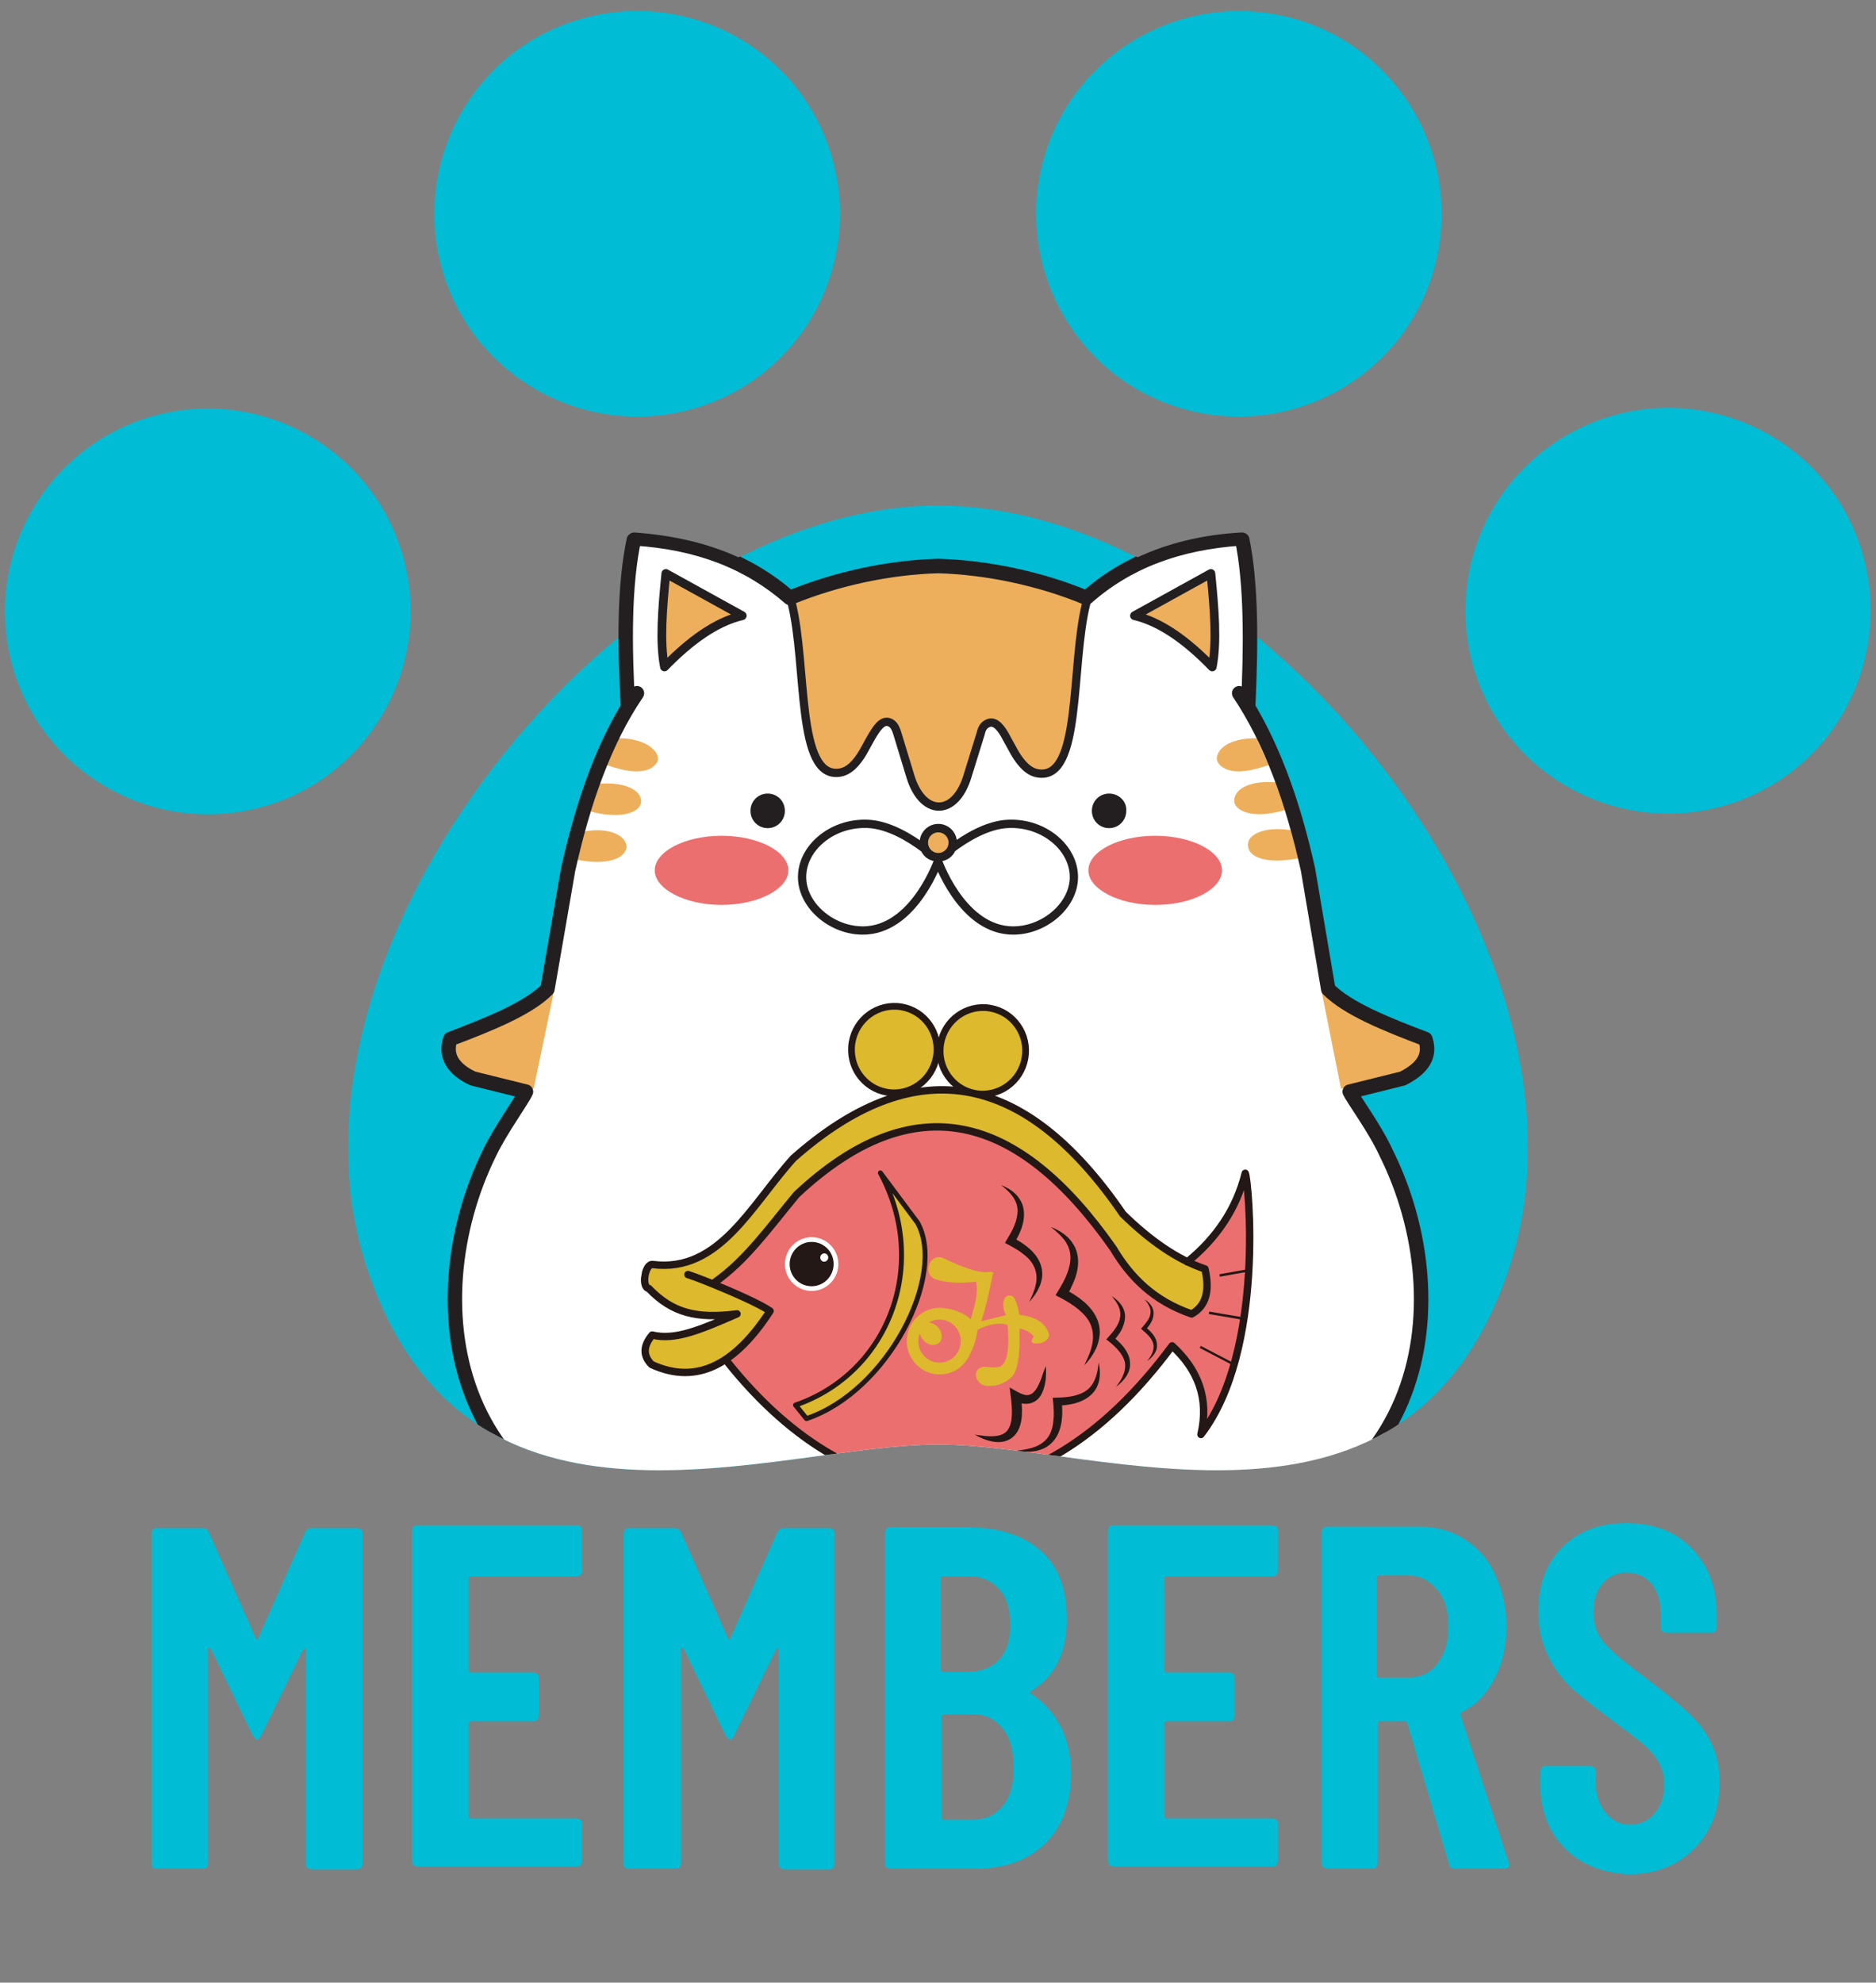 <?xml version="1.0" encoding="utf-8"?>
<!-- Generator: Adobe Illustrator 22.0.0, SVG Export Plug-In . SVG Version: 6.00 Build 0)  -->
<svg version="1.1" id="レイヤー_1" xmlns="http://www.w3.org/2000/svg" xmlns:xlink="http://www.w3.org/1999/xlink" x="0px"
	 y="0px" viewBox="0 0 265 280" style="enable-background:new 0 0 265 280;" xml:space="preserve">
<rect x="0" y="0" width="265" height="280" fill="#808080" stroke="none"/>
<style type="text/css">
	.st0{fill:#F7F7F7;}
	.st1{fill:#231815;}
	.st2{fill:#EAAC5C;}
	.st3{fill:#FFFFFF;}
	.st4{fill:#060404;}
	.st5{fill:#070606;}
	.st6{fill:none;stroke:#231815;stroke-width:0.352;stroke-miterlimit:10;}
	.st7{fill:#E67688;}
	.st8{fill:#EDAF5B;}
	.st9{fill:#EBA765;}
	.st10{fill:#231F20;}
	.st11{fill:#EC6F6F;}
	.st12{fill:#EDAF5B;stroke:#231F20;stroke-width:5.741;stroke-linecap:round;stroke-linejoin:round;stroke-miterlimit:10;}
	.st13{fill:none;stroke:#231F20;stroke-width:5.429;stroke-linecap:round;stroke-linejoin:round;stroke-miterlimit:10;}
	.st14{fill:#EDAF5B;stroke:#231F20;stroke-width:5.539;stroke-linecap:round;stroke-linejoin:round;stroke-miterlimit:10;}
	.st15{fill:none;stroke:#231F20;stroke-width:9.496;stroke-linecap:round;stroke-linejoin:round;stroke-miterlimit:10;}
	.st16{fill:#EDAF5B;stroke:#231F20;stroke-width:9.431;stroke-linecap:round;stroke-linejoin:round;stroke-miterlimit:10;}
	.st17{fill:#EB6F6F;}
	.st18{fill:#DCB92D;stroke:#231815;stroke-width:4.24;stroke-linecap:round;stroke-linejoin:round;stroke-miterlimit:10;}
	.st19{fill:#DCB92D;stroke:#231815;stroke-width:3.853;stroke-linecap:round;stroke-linejoin:round;stroke-miterlimit:10;}
	.st20{fill:#DCB92D;stroke:#231815;stroke-width:2.827;stroke-linecap:round;stroke-linejoin:round;stroke-miterlimit:10;}
	.st21{fill:none;stroke:#231815;stroke-width:4.24;stroke-linecap:round;stroke-linejoin:round;stroke-miterlimit:10;}
	.st22{fill:#DCB92D;}
	.st23{fill:none;stroke:#231815;stroke-width:1.324;stroke-miterlimit:10;}
	.st24{fill:none;stroke:#231815;stroke-width:1.413;stroke-miterlimit:10;}
	.st25{fill:#00BCD4;}
</style>
<symbol  id="mitainya-bare-body" viewBox="-318.4 -350 636.8 700.1">
	<g id="m-body-outline_16_">
		<path class="st0" d="M-192.9,245.2c-20.7-30.9-34.4-69.9-44-113.5l-13.4-77c-12.3-12.3-36.6-22.3-62-32.1
			c-4.5-13,4.7-20.8,14.4-25.5l34-8.7c-2.4-5.2-16.2-24.3-23.3-39.8c-47.8-97.3-26.9-242.8,145.4-255.1c3.7-15.4,9.5-28.9,19.6-38.7
			c13.3,7.8,24.1,17.3,32.6,28.3c31.5-12.4,147.6-12.4,179.1,0c8.5-11,19.3-20.5,32.6-28.3c10.1,9.8,15.9,23.3,19.6,38.7
			C314.1-294.2,335-148.7,287.2-51.4c-7.1,15.5-21,34.7-23.3,39.8l34,8.7c9.7,4.7,18.9,12.5,14.4,25.5c-25.4,9.8-49.7,19.8-62,32.1
			l-13.4,77c-9.7,43.6-23.3,82.6-44,113.5l5.7-8.9c1.8,39,2.3,78.8-4.2,108.9c-41.1-2.7-73.4-15.4-99.7-38.5
			c-30.2,12.3-63.9,19.5-95,20.4h0.6c-31.1-0.9-64.8-8.1-95-20.4c-26.4,23.2-58.7,35.9-99.7,38.5c-6.5-30.1-6-69.9-4.2-108.9
			L-192.9,245.2z"/>
		<path class="st1" d="M122.2-350c-0.9,0-1.7,0.2-2.5,0.7c-12.5,7.3-23.1,16.3-31.8,26.7c-35.4-11.2-140.4-11.2-175.8,0
			c-8.7-10.5-19.3-19.4-31.8-26.7c-1.9-1.1-4.3-0.8-5.9,0.7c-9.1,8.9-15.7,21.2-20,37.6C-233-303.9-274-263.1-293-230
			c-29,50.5-28.5,119.8,1.5,180.8c4.6,10,11.9,21.5,17.3,29.9c1,1.6,2,3.2,2.9,4.6l-27.7,7c-0.3,0.1-0.6,0.2-0.9,0.3
			c-20.8,10-19.5,24.1-17,31.6c0.5,1.4,1.5,2.5,2.9,3c24.4,9.4,47.2,18.8,59.2,29.9l13.1,75.4c9.6,43.2,22.1,77.7,38.2,105
			c-1.7,36.3-2.4,77.4,4.3,108.7c0.5,2.4,2.7,4.1,5.1,3.9c40.6-2.7,73.5-15,100.4-37.8c29.5,11.7,62.3,18.6,92.9,19.6
			c0.2,0,0.4,0,0.6,0h0.6c0.2,0,0.4,0,0.6,0c30.5-1,63.4-7.9,92.9-19.6c26.9,22.8,59.8,35.1,100.4,37.8c2.5,0.2,4.6-1.5,5.1-3.9
			c6.7-31.3,6-72.3,4.3-108.7c16.1-27.3,28.6-61.7,38.2-104.7l13.2-75.6c11.9-11.1,34.8-20.5,59.2-29.9c1.4-0.5,2.4-1.6,2.9-3
			c2.6-7.5,3.8-21.6-17-31.6c-0.3-0.1-0.6-0.3-0.9-0.3l-27.7-7c0.9-1.4,1.9-3,2.9-4.6c5.4-8.4,12.7-19.9,17.3-30
			c29.9-60.8,30.4-130.1,1.4-180.6c-19.1-33.2-60.1-73.9-147.4-81.1c-4.4-16.4-10.9-28.7-20-37.6C124.7-349.6,123.4-350,122.2-350z
			 M-296.2,1.7l33.5-8.5c1.4-0.4,2.6-1.3,3.2-2.6c0.6-1.3,0.6-2.8,0-4.2c-1-2.2-3.4-5.9-6.6-11c-5.2-8.1-12.3-19.3-16.7-28.8
			c-28.6-58.2-29.3-123.9-1.8-171.6c26-45.2,75.5-71.7,143.1-76.5c2.1-0.2,3.9-1.7,4.4-3.8c3.5-14.5,8.6-25.5,15.6-33.5
			c11,6.9,20.4,15.3,27.9,25c1.3,1.7,3.7,2.4,5.7,1.6c30.3-12,145.2-12,175.5,0c2,0.8,4.4,0.2,5.7-1.6c7.5-9.7,16.9-18.1,27.9-25
			c7,8,12.2,19,15.6,33.5c0.5,2.1,2.3,3.6,4.4,3.8c67.6,4.8,117.1,31.3,143.1,76.5c27.4,47.7,26.8,113.5-1.8,171.5
			c-4.4,9.7-11.5,20.8-16.7,29c-3.3,5.1-5.6,8.8-6.6,11c-0.6,1.3-0.6,2.9,0,4.2c0.6,1.3,1.8,2.3,3.2,2.6l33.5,8.5
			c12,5.9,13.1,12.3,12.1,17.2c-25.3,9.8-48.8,19.7-61.4,32.3c-0.7,0.7-1.2,1.6-1.4,2.6l-13.4,77c-9.4,42.5-21.8,76.3-37.7,102.8
			l-5.6,8.9c-1.4,2.3-0.8,5.3,1.5,6.8c1.2,0.8,2.7,1,4,0.6c1.1,30.8,1.1,63.8-3.8,90c-37.5-3.2-67.8-15.3-92.5-37
			c-1.4-1.2-3.4-1.6-5.1-0.9C63.5,314,30.5,321.1,0,322c-30.5-0.9-63.5-8-92.8-20c-1.7-0.7-3.7-0.4-5.1,0.9
			c-24.7,21.7-55,33.8-92.5,37c-4.9-26.2-4.9-59.1-3.8-90c1.3,0.4,2.8,0.2,4-0.6c2.3-1.5,2.9-4.5,1.5-6.8l-5.6-8.9
			c-15.9-26.5-28.3-60.4-37.8-103.1l-13.4-76.7c-0.2-1-0.7-1.9-1.4-2.6c-12.6-12.6-36.1-22.5-61.4-32.3
			C-309.3,14.1-308.2,7.7-296.2,1.7z"/>
	</g>
	<g id="m-fur_12_">
		<g id="m-fur-right_12_">
			<g id="m-fur-right-bottom_24_">
				<path class="st2" d="M211.7,198.7c-7.7-2.8-14-3.9-18.9-3.9c-5.9,0-9.9,1.6-12,3.8c-1.9,2-2.4,4.7-1.3,7.4
					c2,4.6,9.5,9.9,24.4,10.1C204.2,216.1,212.1,198.9,211.7,198.7z"/>
			</g>
			<g id="m-fur-right-middle_12_">
				<path class="st2" d="M222,169.6c-6.2-1.7-11.5-2.3-15.9-2.3c-7.8,0-12.7,2.2-14.9,5c-1.8,2.2-2,4.9-0.6,7.4
					c2.4,4.4,10.4,9,25.4,7.8C216.2,187.5,222.1,169.6,222,169.6z"/>
			</g>
			<g id="m-fur-right-bottom_23_">
				<path class="st2" d="M230.3,138.6c-4.7-0.9-8.7-1.2-12.3-1.2c-9.8,0-15.5,2.8-17.8,6.2c-1.6,2.3-1.6,5-0.1,7.5
					c2.6,4.2,10.8,8.2,25.3,6.1C226,157.1,230.6,138.7,230.3,138.6z"/>
			</g>
		</g>
		<g id="m-fur-left_12_">
			<g id="m-fur-left-bottom_12_">
				<path class="st2" d="M-182.9,198.6c-2.1-2.2-6.1-3.8-12-3.8c-4.5,0-10.2,0.9-17,3.3c-0.7,0.2,7,18,8,17.9
					c13.5-0.6,20.4-5.7,22.3-10C-180.5,203.4-181,200.7-182.9,198.6z"/>
			</g>
			<g id="m-fur-left-middle_12_">
				<path class="st2" d="M-193.4,172.3c-2.2-2.8-7.1-5-14.9-5c-3.9,0-8.4,0.5-13.8,1.8c-0.8,0.2,5.2,18.6,6.1,18.6
					c13.6,0.6,21-3.8,23.2-8C-191.4,177.2-191.6,174.5-193.4,172.3z"/>
			</g>
			<g id="m-fur-left-top_12_">
				<path class="st2" d="M-202.5,143.6c-2.3-3.3-8-6.2-17.7-6.2c-3,0-6.4,0.3-10.2,0.9c-0.9,0.2,3.8,19,4.9,19.2
					c13.1,1.4,20.6-2.4,23.1-6.4C-200.9,148.6-200.9,145.9-202.5,143.6z"/>
			</g>
		</g>
	</g>
	<g id="m-arms_12_">
		<path id="arm-right_12_" class="st2" d="M245.9,52.7c0,0,11.6-59.7,12.2-61.3s37.1,8,37.1,8c11.7,3.5,18.3,14,14.7,21.1
			C282.8,30.9,260.1,39.8,245.9,52.7z"/>
		<path id="arm-left_12_" class="st2" d="M-245.9,52.7L-259-10.9l-36.1,10.3c-11.7,3.5-18.3,14-14.7,21.1
			C-282.7,30.9-260.1,39.8-245.9,52.7z"/>
	</g>
	<g id="m-feet_12_">
		<path id="m-foot-right_12_" class="st2" d="M141-301.6c-1.3,0-50.8-9.7-52.5-10.4c-1.7-0.7,21.1-24.1,33.2-31.1
			C131.3-334.8,142.3-301.6,141-301.6z"/>
		<path id="m-foot-left_12_" class="st2" d="M-140.8-301.7c0,0,51.4-9.4,52.4-10.4c1-1-20.4-24.4-32.4-31.3
			C-130.3-335.2-137.5-317-140.8-301.7z"/>
	</g>
	<g id="m-mouth-puff_12_">
		<path class="st3" d="M8.5,147.2c18.4,17,44.7,26.6,64.1,10.3c15.7-9.4,22.8-53.4-10.7-61.5c-31.7,0-48,21.3-58.1,45.4l-3.4-0.8
			c-11.7,0-11.7,17,0,17h-0.6c11.7,0,11.7-17,0-17l-3.4,0.8c-10.1-24.1-26.4-45.4-58.1-45.4c-33.6,8.1-26.4,52.1-10.7,61.5
			c19.3,16.3,45.7,6.7,64.1-10.3"/>
		<path class="st4" d="M62.2,93.1h-0.3c-26.8,0-46.4,14.6-59.7,44.8c-0.4-0.1-0.9-0.1-1.3-0.2l-0.5,0c-0.2,0-0.4,0-0.6,0l-0.5,0
			c-0.4,0-0.9,0.1-1.3,0.2C-15.5,107.8-35,93.1-61.8,93.1l-0.7,0.1c-14.2,3.5-23.3,13.4-25.5,27.9c-2.3,15.3,3.9,32.5,13.8,38.7
			c13,10.8,37,15,63.6-6.9c1.4,3.9,4.8,7.2,10.3,7.4v0l0.6,0c5.5-0.2,9-3.5,10.3-7.4c26.5,22,50.5,17.8,63.6,6.9
			c10-6.1,16.1-23.4,13.8-38.7c-2.2-14.5-11.3-24.4-25.5-27.9L62.2,93.1z M-49.5,163.1c-7.4,0-14.7-2.3-21.2-7.8l-0.4-0.3
			c-7.3-4.3-13.6-18.7-11.4-33.1c1.1-7,5.2-19.2,21-23.2c24.5,0.1,41.8,13.3,54.2,41.4c-1.7,1.4-2.9,3.3-3.5,5.3
			C-21.2,155-35.6,163.1-49.5,163.1z M7.3,140.2C19.7,112.1,37,98.9,61.5,98.8c15.8,4,19.9,16.2,21,23.2
			c2.2,14.4-4.1,28.8-11.4,33.1l-0.4,0.3c-18.9,15.9-44,4.7-60-9.8C10.1,143.5,9,141.6,7.3,140.2z M-2.7,144l2.7-0.7l2.7,0.7
			c2,1,2.9,3,2.9,5c0,2.8-1.8,5.5-5.7,5.7c-3.9-0.1-5.7-2.9-5.7-5.7C-5.7,147-4.7,145-2.7,144z"/>
	</g>
	<g id="m-forehead_12_">
		<path class="st2" d="M94.3,305.1c-6.4-22.8-8.9-42.1-6.9-60C83.7,187.5,60,184.8,39.8,224c-4.6,5.4-8.8,5.9-12.6,0
			c-9.3-27.6-10.4-50.3-27.5-48.4h0.6c-17.1-1.9-18.3,20.9-27.5,48.4c-3.8,5.9-8,5.4-12.6,0c-20.2-39.1-43.9-36.4-47.5,21.2
			c1.9,17.9-0.6,37.2-6.9,60C-31.8,334.2,31,334.2,94.3,305.1z"/>
		<path class="st5" d="M1.7,172.6c-0.6,0-1.1,0-1.7,0.1c-15.1-1.2-19.3,13.7-24.6,32.7c-1.5,5.3-3.2,11.3-5.2,17.4
			c-1.1,1.7-2.3,2.6-3.2,2.7c-1.1,0.1-2.7-1-4.5-3c-10.2-19.7-21.4-29.3-31.7-27.2c-11.8,2.5-19.1,19.7-21,49.8l0,0.2l0,0.2
			c1.8,17-0.3,35.7-6.9,58.9l-0.6,2.3l2.2,1c62.9,29.3,127.2,29.3,191,0l2.2-1l-0.6-2.3c-6.5-23.2-8.7-41.9-6.9-58.9l0-0.2l0-0.2
			c-1.9-30.1-9.2-47.3-21-49.8c-10.2-2.1-21.5,7.5-31.7,27.2c-1.7,2-3.4,3.1-4.5,3c-1-0.1-2.1-1-3.2-2.7c-2-6.1-3.7-12.1-5.2-17.4
			C19.5,187.1,15.4,172.6,1.7,172.6z M0.3,178.3c10.2-0.9,13.3,8.7,18.9,28.5c1.5,5.5,3.3,11.7,5.4,18l0.3,0.6
			c2.2,3.5,4.9,5.3,7.8,5.5c3.1,0.2,6.2-1.5,9.3-5.2l0.3-0.5c8.7-16.9,18.3-26.1,25.7-24.5c8.7,1.8,14.9,18.4,16.6,44.4
			c-1.8,17.1,0.2,35.7,6.4,58.5c-60.7,27.3-121.9,27.3-181.9,0c6.2-22.8,8.2-41.4,6.4-58.5c1.7-26,7.9-42.6,16.6-44.4
			c7.4-1.5,16.9,7.6,25.7,24.5l0.3,0.5c3.1,3.7,6.2,5.4,9.3,5.2c2.9-0.2,5.5-2,7.8-5.5l0.3-0.6c2.1-6.4,3.9-12.6,5.4-18
			c5.6-19.9,8.7-29.5,18.9-28.5l0,0L0.3,178.3z"/>
	</g>
	<ellipse id="m-nose_12_" class="st2" cx="-0.1" cy="149" rx="7.8" ry="7.9"/>
	<g id="m-ears_12_">
		<g id="m-ear-left_12_">
			<path class="st2" d="M-175.3,261.9c16,16.4,32.5,29.1,49.9,33l-48.7,27.3C-176.9,299.4-178.3,278.1-175.3,261.9z"/>
			<path class="st5" d="M-177.1,256l-1,5.4c-3.3,18-1.1,42.2,1.1,61.2l0.5,4.2l58.8-33l-7.2-1.6c-14.8-3.3-30.2-13.5-48.5-32.2
				L-177.1,256z M-171.8,317.7c-1.8-15.9-3.3-34.6-1.5-49.9c14.8,14.5,27.9,23.5,40.6,27.9L-171.8,317.7z"/>
		</g>
		<g id="m-ear-right_12_">
			<path class="st2" d="M175.3,261.9c-16,16.4-32.5,29.1-49.9,33l48.7,27.3C176.9,299.4,178.3,278.1,175.3,261.9z"/>
			<path class="st5" d="M177.1,256l-3.8,3.9c-18.3,18.7-33.7,28.9-48.5,32.2l-7.2,1.6l58.8,33l0.5-4.2c2.2-19,4.4-43.1,1.1-61.2
				L177.1,256z M132.7,295.8c12.7-4.4,25.9-13.5,40.6-27.9c1.8,15.2,0.3,34-1.5,49.9L132.7,295.8z"/>
		</g>
	</g>
	<g id="m-eyes_12_">
		<g id="m-eye-left_14_">
			<ellipse class="st1" cx="-109.4" cy="173.8" rx="10.9" ry="11.1"/>
			<ellipse class="st6" cx="-109.4" cy="173.8" rx="10.9" ry="11.1"/>
		</g>
		<g id="m-eye-right_14_">
			<ellipse class="st1" cx="109.4" cy="173.8" rx="10.9" ry="11.1"/>
			<ellipse class="st6" cx="109.4" cy="173.8" rx="10.9" ry="11.1"/>
		</g>
	</g>
	<g id="m-cheeks_12_">
		<g id="m-cheek-left_12_">
			<ellipse class="st7" cx="-138.8" cy="135.5" rx="42.9" ry="22.4"/>
		</g>
		<g id="m-cheek-right_12_">
			<path class="st7" d="M181.7,135.5c0-12.4-19.3-22.4-43-22.4c-23.7,0-42.9,10.1-42.9,22.4c0,12.4,19.3,22.4,42.9,22.4
				C162.4,157.9,181.7,147.9,181.7,135.5z"/>
		</g>
	</g>
	<g id="m-lips_12_">
		<rect x="-2.5" y="118.6" class="st1" width="5.6" height="21.9"/>
	</g>
</symbol>
<symbol  id="mitainya-bare-body_2" viewBox="-324.4 -357.9 652.6 709.5">
	<path id="body-fill_10_" class="st3" d="M-195.9,245.6c-21.3-31.2-35.3-71-45.2-115.3l-13.6-78.2c-12.7-12.7-37.5-22.6-63.8-32.6
		c-4.5-13.1,5-21.3,14.9-25.8l34.8-8.6c-2.3-5.4-16.7-24.9-24-40.2c-48.8-98.6-27.6-246.4,149.2-258.7c3.6-15.4,9.9-29.4,19.9-39.3
		c13.6,8.1,24.9,17.6,33.5,28.5c32.6-12.7,151.5-12.7,184,0c8.6-11.3,19.9-20.8,33.5-28.5c10.4,9.9,16.3,23.5,19.9,39.3
		c176.8,12.2,198.5,160.1,149.2,258.7c-7.2,15.8-21.7,35.3-24,40.2l34.8,8.6c9.9,5,19.4,12.7,14.9,25.8
		c-26.2,9.9-51.1,19.9-63.8,32.6L245,130.3c-9.9,44.3-24,83.7-45.2,115.3l5.9-9c1.8,39.8,2.3,80-4.1,110.3
		c-42.1-2.7-75.5-15.4-102.2-38.9c-30.7,12.7-65.6,19.9-97.7,20.8h0.5c-32.1-0.9-66.5-8.1-97.7-20.8
		c-27.1,23.5-60.1,36.2-102.2,38.9c-6.8-30.7-6.3-71-4.1-110.3L-195.9,245.6z"/>
	<g id="marks-left_10_">
		<path class="st8" d="M-182.8,205.8c-2.3,4.5-9.9,10.4-25.8,10.4l-7.2-17.6c8.1-2.7,14.5-4.1,19.4-4.1c6.3,0,10.4,1.8,12.2,4.1
			C-181.9,200.4-181.5,203.1-182.8,205.8z"/>
		<path class="st8" d="M-220.4,186.4l-5.9-18.1c6.3-1.8,11.8-2.3,16.3-2.3c8.1,0,13.1,2.3,15.4,5c1.8,2.3,1.8,5,0.5,7.7
			C-196.4,182.7-204.5,187.7-220.4,186.4z"/>
		<path class="st8" d="M-230.8,155.2l-4.5-18.5c5-0.9,9.5-1.4,13.1-1.4c9.9,0,15.8,2.7,18.1,6.3c1.8,2.3,1.8,5,0,7.7
			C-206.8,153.4-215.4,157.9-230.8,155.2z"/>
	</g>
	<path id="paw-right_10_" class="st8" d="M254,50.3l12.7-63.3l36.2,9c12.2,3.6,19,14,14.9,21.3C289.7,28.1,268.5,37.1,254,50.3z"/>
	<path id="paw-left_10_" class="st8" d="M-250.7,49.3l-13.1-62.4L-299-3.6c-12.2,3.6-19.9,12.2-15.8,19.4
		C-287.3,27.2-265.1,36.2-250.7,49.3z"/>
	<g id="foot-left_10_">
		<path class="st9" d="M-140.8-309.7l50.2-9.9c-9.5-12.2-19.9-22.6-31.2-28.9C-131.7-340.9-138.1-324.2-140.8-309.7z"/>
	</g>
	<g id="foot-right_10_">
		<path class="st9" d="M144.6-309.7l-49.3-9.9c9.5-11.8,19.9-22.2,30.7-28.5C135.5-340,141.9-323.7,144.6-309.7z"/>
	</g>
	<g id="marks-right_10_">
		<path class="st8" d="M219.2,198.6l-8.1,17.6c-15.8,0-23.5-5.4-25.3-10.4c-1.4-2.7-0.5-5.4,1.4-7.2c2.3-2.3,6.3-4.1,12.2-4.1
			C204.7,194.5,211,195.9,219.2,198.6z"/>
		<path class="st8" d="M230,169.2l-6.3,18.1c-15.8,1.4-24-3.6-26.2-8.1c-1.4-2.7-1.4-5.4,0.5-7.7c2.3-2.7,7.2-5,15.4-5
			C217.8,166.5,223.3,167.4,230,169.2z"/>
		<path class="st8" d="M233.7,156.1c-15.8,2.3-24.4-1.8-27.1-5.9c-1.4-2.3-1.4-5,0-7.7c2.3-3.6,8.1-6.3,18.1-6.3
			c4.1,0,8.6,0.5,14,1.4L233.7,156.1z"/>
	</g>
	<path id="eye-left_10_" class="st10" d="M-110,180c-6.3,0-11.3-5-11.3-11.3c0-6.3,5-11.3,11.3-11.3s11.3,5,11.3,11.3
		C-98.7,175.1-103.7,180-110,180z"/>
	<path id="eye-right_10_" class="st10" d="M114.3,180c-6.3,0-11.3-5-11.3-11.3c0-6.3,5-11.3,11.3-11.3c6.3,0,11.3,5,11.3,11.3
		C126,175.1,120.6,180,114.3,180z"/>
	<path id="cheek-left_20_" class="st11" d="M-140.3,152.4c-24.4,0-43.9-10.4-43.9-22.6s19.9-22.6,43.9-22.6
		c24,0,43.9,10.4,43.9,22.6S-115.9,152.4-140.3,152.4z"/>
	<path id="cheek-right_20_" class="st11" d="M144.6,152.4c-24.4,0-43.9-10.4-43.9-22.6s19.9-22.6,43.9-22.6
		c24.4,0,43.9,10.4,43.9,22.6S169,152.4,144.6,152.4z"/>
	<path id="ear-inner-left_10_" class="st12" d="M-177.8,262.8c16.3,16.7,33.5,29.4,51.1,33.5l-50.2,27.6
		C-179.2,300.8-181,279.1-177.8,262.8z"/>
	<path id="ear-inner-right_10_" class="st12" d="M182.1,262.8c-16.3,16.7-33.5,29.4-51.1,33.5l50.2,27.6
		C183.5,300.8,185.3,279.1,182.1,262.8z"/>
	<path id="cheek-left_19_" class="st13" d="M-6.9,143.9c-9,6.8-23.5,15.8-37.5,16.3c-23.5,0.9-43-15.8-43-34.8
		c0-19.4,21.3-36.6,43-34.8c31.7,2.7,46.6,46.1,46.6,46.1s-0.5,0.5-1.8,1.8C-3.3,138.9-5.6,141.1-6.9,143.9z"/>
	<path id="cheek-right_19_" class="st13" d="M10.7,143.9c9,6.8,23.5,15.8,37.5,16.3c23.5,0.9,43-15.8,43-34.8
		c0-19.4-21.3-36.6-43-34.8c-31.7,2.7-46.6,46.1-46.6,46.1s0.5,0.5,1.8,1.8C7.1,138.9,9.8,141.1,10.7,143.9z"/>
	<circle id="nose_10_" class="st14" cx="2.1" cy="147.9" r="9.5"/>
	<path id="hair-color_10_" class="st8" d="M99.3,304.4c-10.4-41.1-2.7-115.8-31.7-111.2c-5.9,0.9-10.9,5.9-15.4,13.6l-5,9
		c-3.2,6.3-7.2,11.8-11.8,10.4c-2.7-0.9-4.5-2.7-5.4-6.8l-9-28.9c-3.6-11.3-10.4-19-18.5-19s-14.9,7.7-18.5,19l-9,29.4
		c-1.4,4.1-2.7,5.9-5.4,6.8c-4.5,1.4-8.1-4.1-11.8-10.4l-5-9c-4.5-7.7-9.5-12.7-15.4-13.6c-28.9-4.5-21.3,70.1-31.7,111.2
		C-58.9,318-29.5,327,3,327C34.2,326.5,67.7,316.6,99.3,304.4z"/>
	<path id="hair-outline_10_" class="st13" d="M99.3,304.4c-10.4-41.1-2.7-115.8-31.7-111.2c-5.9,0.9-10.9,5.9-15.4,13.6l-5,9
		c-3.2,6.3-7.2,11.8-11.8,10.4c-2.7-0.9-4.5-2.7-5.4-6.8l-9-28.9c-3.6-11.3-10.4-19-18.5-19s-14.9,7.7-18.5,19l-9,29.4
		c-1.4,4.1-2.7,5.9-5.4,6.8c-4.5,1.4-8.1-4.1-11.8-10.4l-5-9c-4.5-7.7-9.5-12.7-15.4-13.6c-28.9-4.5-21.3,70.1-31.7,111.2"/>
	<path id="body-outline_10_" class="st15" d="M-195.9,245.6c-21.3-31.2-35.3-71-45.2-115.3l-13.6-78.2
		c-12.7-12.7-37.5-22.6-63.8-32.6c-4.5-13.1,5-21.3,14.9-25.8l34.8-8.6c-2.3-5.4-16.7-24.9-24-40.2
		c-48.8-98.6-27.6-246.4,149.2-258.7c3.6-15.4,9.9-29.4,19.9-39.3c13.6,8.1,24.9,17.6,33.5,28.5c32.6-12.7,151.5-12.7,184,0
		c8.6-11.3,19.9-20.8,33.5-28.5c10.4,9.9,16.3,23.5,19.9,39.3c176.8,12.2,198.5,160.1,149.2,258.7c-7.2,15.8-21.7,35.3-24,40.2
		l34.8,8.6c9.9,5,19.4,12.7,14.9,25.8c-26.2,9.9-51.1,19.9-63.8,32.6L245,130.3c-9.9,44.3-24,83.7-45.2,115.3l5.9-9
		c1.8,39.8,2.3,80-4.1,110.3c-42.1-2.7-75.5-15.4-102.2-38.9c-30.7,12.7-65.6,19.9-97.7,20.8h0.5c-32.1-0.9-66.5-8.1-97.7-20.8
		c-27.1,23.5-60.1,36.2-102.2,38.9c-6.8-30.7-6.3-71-4.1-110.3L-195.9,245.6z"/>
</symbol>
<symbol  id="mitainya-tail" viewBox="-121.2 -143.3 247.3 279.4">
	<path id="m-tail_5_" class="st16" d="M58.1-53.5c1.4-2.7,5-10.9,7.7-11.3c1.8-0.5,4.1,0.9,6.8,2.3c0,0,0.5,0,0.5,0.5
		c0,0,0.5,0,0.5,0.5c17.2,10.9,33.5,15.8,47.9,10.9c-9.5-18.5-15.8-38-19.4-58.3c2.7,13.1-11.3,2.7-25.3-16.3
		c-0.9-0.9-1.4-2.3-2.3-3.2c-3.6-5-8.1-9.9-10.9-9.9c-6.3,0-25.8,26.7-30.3,35.3c0,0,0,0.5-0.5,0.5c0,0,0,0,0,0.5
		C15.6-70.7,8.8-29.1,7.9,19.3c0,1.4,0,3.2-1.8,2.7c-1.4-0.5-12.7-6.8-14-8.1C-22,3.5-30.6-10.6-33.7-28.7c0-1.4-0.5-3.6,1.4-3.2
		c1.4,0,13.1,5,14.5,6.3C-7-20.5,5.2-15.5,8.3-21c5-7.2,1.4-19.4-9-32.6l0,0C-6.6-61.7-18.3-74.3-26.9-82
		c-30.7-27.6-66.5-38-80.9-23.5c-18.5,19.9-6.3,81.8,29.8,144.7c38.9,66.9,119.8,103.6,145.2,89.1c2.7-1.8,5-4.1,6.3-6.8
		c2.3-5,1.4-10.9-1.8-16.7C64.4,88.5,50.8,50.9,49,25.6C46.3-6.9,50.4-35.9,58.1-53.5"/>
</symbol>
<symbol  id="snapper_2" viewBox="-173.4 -140.1 346.8 280.2">
	<path id="m-fish-body_11_" class="st17" d="M133.3-35.1C66.7-161.4-28.8-162.9-116.7-86.2c7.2,8.7,13.5,19.9,19.3,32.3l-33.9,10.8
		c14,18.7,27.2,37.6,37.8,57.4c54.1,70.4,115.1,70.4,183,0c12.2-12.5,28.6-26.6,51.7-29.5c6.6,7.1,8.8,15.6,3.2,26.7l-7.9,1.7
		c9.6,15,17.2,31.9,22.9,50.6c13.7-42.8,18.8-84.8-1.3-146.1C158.2-55.1,148-41.9,133.3-35.1z"/>
	<path id="m-fish-dorsal_11_" class="st18" d="M-131.3-43.1c15.4,15.4,24.3,33.9,37.8,57.4c56.1,73.8,117.9,67,184.1,0
		c12.4-14.6,27.9-25.8,50.6-29.5c7.4,5.9,8.1,14.9,3.2,26.7c-17.1,2.7-34.4,11.2-51.6,23.1c-71.1,73.5-134.6,70.5-191.5,0
		C-118,4.4-129.6-37.4-168-39c-4.5,0-4.5-13.9,0-13.9c15.6-11.6,30.1-12.7,52.3-5.9c-19.6-12.8-32.4-21-45.9-20.1
		c-4.2-7.1-3.2-12.7,2.5-16.7c28.5-7.7,47.9,9.5,61.8,41.6c-6.8,3.1-22.8,7.1-35,9.8c-7.2,1.6-13,2.7-14.9,2.9"/>
	<ellipse id="m-fish-snap-left_11_" class="st19" cx="-52.2" cy="105.6" rx="24.5" ry="24.8"/>
	<ellipse id="m-fish-snap-right_11_" class="st19" cx="-2" cy="113.4" rx="24.5" ry="24.8"/>
	<path id="m-fish-gill_11_" class="st20" d="M-73.9-104.7l7.5-6.6C-23-88-1-16.9-22.4,10l-25.8,24.6C-11.6-12.2-24-77.4-73.9-104.7z
		"/>
	<path id="m-fish-belly_11_" class="st21" d="M-116-87.3c89-79.1,188.1-68.5,249.2,52.2c16.8-10.9,26.1-26.1,24.8-47.3
		c28.5,53.8,2.3,148.9,0,151.8c-1.6-21-10-39.4-24.2-55.6"/>
	<path id="m-fish-mi_11_" class="st22" d="M43.9-32.2c-1,3.1-2.3,5.9-4,8.4c-1.8,2.5-5.4,2.2-6.2-1.7c-0.1-2.5,0.4-5,2.7-8.2
		L23-39.5c1.2,6.5,1.7,16.8,2,27.5c0.8,1.6-0.8,1.6-2.5,1c-6.3-1.8-16.1,0.4-27.7,3.7c-8.3,0.7-9.4-12.2-1.1-13
		c7-0.9,14.6,0.3,22.6,2.6c2.1-5,1.9-12.6,0.5-21.7c-3.6,2.7-10.8,4.2-16.7,3.7c0,0,0,0,0,0c-0.3,0-0.7,0-1-0.1
		C-11.1-37-18.5-46.5-17.3-56.9c0.6-5.1,3.1-9.6,7.1-12.8c3.4-2.7,7.4-4.1,11.6-4.1c0.7,0,1.5,0,2.2,0.1c7.9,0.9,14.1,6.6,16.1,14
		c0,0,0,0,0,0.1c1.2,3.6,2.2,8.5,2.1,14.7c0,0.1,0,0.2,0,0.3c5,3.5,10.7,6.4,16.5,5.5c2.8-11.5,4-21.1-0.4-24.3c-2-1-5-1.3-8.2-1.4
		l0-0.2l-0.1,0.2c-8.6-1.8-3.9-12.8,4.6-10.4l0,0c3.9,0.6,7.5,2.6,10.7,6.2c3.9,4.6,3.3,14.4,0.4,29.1c3.7-0.2,6.7-1.2,8.8-3.1
		l-0.7-2.1c0-1,0.3-1.7,1.4-1.8c5,0.1,8,3,7.9,6.2C59.8-34.4,53.5-31.7,43.9-32.2z M2.8-67c-3.2-0.4-6.3,0.5-8.9,2.5
		c-2.6,2-4.2,5-4.6,8.3c-0.1,1.3-0.1,2.6,0.2,3.9c0.5-1.4,1.6-2.8,3-3.8c3.2-2.3,7.2-2,8.9,0.6c1.8,2.5,0.6,6.4-2.6,8.7
		c-1.7,1.2-3.6,1.7-5.3,1.5c1.8,1.5,4,2.6,6.4,2.8c0.5,0,0.9,0.1,1.4,0.1c1.4,0,2.8-0.3,4.2-0.7l0.4-0.2c4.1-1.7,7-5.5,7.5-10
		c0-0.4,0.1-0.9,0.1-1.3C13.6-60.9,9-66.3,2.8-67z"/>
	<g id="m-fish-scales_11_">
		<path id="m-fish-scale-6_20_" class="st1" d="M53.3,20.4c3.7-0.7,7.4-2.1,10.7-4.3l1.2-0.9c0.4-0.3,0.7-0.7,1.1-1
			c0.8-0.7,1.4-1.5,2.1-2.3c0.4-0.4,0.6-0.8,0.9-1.3l0.8-1.3c0.4-1,0.9-1.9,1.2-2.9c1.3-4,1.3-8.2,0.7-12.2l-0.6-2.9
			c-0.2-1-0.5-1.9-0.8-2.9L70.3-13l-0.5-1.4l-1-2.8L67-13.4c4.2-1.3,8.4-3,12.4-5.4c3.9-2.4,7.6-5.7,9.8-10c1.1-2.2,1.8-4.5,2-6.9
			c0.2-2.4,0-4.7-0.4-6.9c-1-4.4-2.9-8.4-5.4-12c1.2,4.2,2.4,8.3,2.5,12.4c0.2,4.1-0.7,8-2.7,11.2c-2,3.2-5.1,5.6-8.6,7.6
			c-3.5,2-7.3,3.5-11.3,4.8l-2.8,0.9l1.1,2.8c1.3,3.4,2.6,6.7,3.3,10.2c0.7,3.4,1,6.9,0.3,10.2c-0.6,3.3-2.4,6.3-4.9,8.8
			C59.8,16.6,56.6,18.6,53.3,20.4z"/>
		<path id="m-fish-scale-5_20_" class="st1" d="M21.1,39.3c3.1-0.6,6.2-1.7,9-3.6c2.7-1.9,5.2-4.8,6.2-8.2c1.1-3.4,1.1-6.9,0.6-10.3
			c-0.4-2.5-1.1-4.9-1.9-7.2c-0.3-0.8-0.8,0.3,0,0c2.8-1,5.5-2.2,8.1-3.8c3.3-2,6.4-4.8,8.3-8.5c0.4-0.9,0.9-1.8,1.1-2.8l0.4-1.5
			c0.1-0.5,0.1-1,0.2-1.5c0-0.5,0.1-1,0.1-1.5L53.1-11c0-1-0.2-1.9-0.4-2.9c-0.8-3.7-2.5-7.1-4.5-10.2c1,3.5,2,7,2.1,10.5
			c0.2,3.4-0.6,6.7-2.3,9.4c-0.2,0.4-0.5,0.6-0.7,1c-0.2,0.3-0.5,0.6-0.7,0.9c-0.6,0.6-1.1,1.2-1.7,1.7c-1.2,1.1-2.6,2-4.1,2.8
			c-2.9,1.7-6.2,2.9-9.5,4l-2.4,0.8l0.9,2.4c1.1,2.8,2.2,5.7,2.8,8.6c0.6,2.9,0.8,5.8,0.3,8.6c-0.5,2.8-2,5.3-4.1,7.4
			C26.7,36.1,24,37.8,21.1,39.3z"/>
		<path id="m-fish-scale-4_20_" class="st1" d="M93.3-51.5c1.2-3,2-6.1,2-9.5c0-3.3-1-6.9-3.3-9.7c-2.2-2.8-5.2-4.8-8.2-6.2
			c-3.1-1.4-6.3-2.3-9.5-3l1.8,3c1-3.6,1.8-7.3,1.9-11.2c0.1-3.8-0.4-8-2.4-11.6c-1-1.8-2.3-3.4-3.8-4.7l-1.2-0.9l-1.3-0.8
			c-0.4-0.2-0.8-0.5-1.3-0.7l-1.3-0.6c-3.6-1.4-7.3-1.9-11-1.8c3.5,1.1,6.9,2.2,9.9,4c3,1.8,5.2,4.2,6.5,7.1
			c1.2,2.9,1.5,6.3,1.2,9.6c-0.2,3.4-1,6.8-1.9,10.2l-0.7,2.4l2.5,0.5c3,0.6,5.9,1.3,8.7,2.4c2.7,1.1,5.3,2.5,7.2,4.5
			c2,2,3.2,4.6,3.8,7.6C93.6-57.8,93.5-54.6,93.3-51.5z"/>
		<path id="m-fish-scale-3_20_" class="st1" d="M94.3-12.8c2.2-0.9,4.4-2.2,6.2-4c1.8-1.8,3.2-4.3,3.4-7c0.3-2.7-0.2-5.3-1-7.7
			c-0.9-2.4-2.1-4.6-3.4-6.7l-0.6,2.6c2.5-1.4,4.9-2.9,7.1-4.9c2.1-2,4.1-4.5,4.9-7.5c0.1-0.8,0.4-1.5,0.4-2.3l0.1-1.1
			c0-0.4,0-0.8-0.1-1.1c0-0.4-0.1-0.8-0.1-1.1l-0.3-1.1c-0.1-0.7-0.4-1.4-0.7-2.1c-1.2-2.7-2.9-4.9-4.8-6.9c1.3,2.5,2.5,4.9,3,7.5
			c0.6,2.5,0.5,5.1-0.3,7.3c-0.9,2.2-2.6,4.2-4.5,5.8c-1.9,1.7-4.2,3.1-6.5,4.4l-1.7,0.9l1,1.6c1.2,1.9,2.4,3.9,3.3,6
			c0.9,2.1,1.5,4.2,1.4,6.3c0,2.1-0.7,4.2-2,6.1C97.9-16,96.1-14.4,94.3-12.8z"/>
		<path id="m-fish-scale-2_20_" class="st1" d="M113.2-11.5c1.5-0.6,3-1.5,4.2-2.7c1.2-1.2,2.1-2.9,2.3-4.7c0.2-1.8-0.1-3.6-0.7-5.2
			c-0.6-1.6-1.4-3.1-2.3-4.6l-0.4,1.7c1.7-0.9,3.3-2,4.8-3.3c1.4-1.3,2.8-3,3.3-5.1c0.3-1,0.4-2.1,0.3-3.1c0-0.3,0-0.5-0.1-0.8
			l-0.2-0.7c-0.1-0.5-0.3-1-0.5-1.4c-0.8-1.8-1.9-3.3-3.3-4.7c0.9,1.7,1.7,3.3,2.1,5.1c0.4,1.7,0.4,3.4-0.2,5
			c-0.6,1.5-1.7,2.8-3,3.9c-1.3,1.1-2.8,2.1-4.4,3l-1.1,0.7l0.7,1.1c0.8,1.3,1.6,2.7,2.2,4c0.6,1.4,1,2.8,1,4.3
			c0,1.4-0.5,2.9-1.4,4.1C115.7-13.7,114.5-12.5,113.2-11.5z"/>
		<path id="m-fish-scale-1_20_" class="st1" d="M63.8-58.6c0.6-2.5,1-5.1,1.2-7.7c0.1-2.6,0-5.3-0.8-8.1c-0.4-1.4-1-2.8-2.1-4.1
			c-0.5-0.6-1.1-1.2-1.8-1.7c-0.7-0.5-1.5-0.9-2.3-1.2c-1.6-0.6-3.3-0.7-4.8-0.6c-1.5,0.1-3,0.4-4.3,0.9l3.5,3.5
			C53.6-81.3,54.6-85,55-89c0.2-2,0.2-4-0.1-6.1c-0.2-1-0.4-2.1-0.8-3.1c-0.4-1-0.9-2.1-1.6-3c-1.3-1.9-3.2-3.3-5.2-4.1
			c-2-0.8-4-1.1-6-1.1c-3.9,0-7.6,0.9-11.1,2.2c3.7,0.1,7.4,0.1,10.7,0.9c1.7,0.4,3.2,0.9,4.5,1.7c1.3,0.8,2.3,1.8,2.9,3
			c1.3,2.4,1.4,5.7,1,9c-0.4,3.3-1.3,6.7-2.3,10.1l-1.6,5.3l5-1.8c2.1-0.7,4.3-1.2,5.9-0.8c0.8,0.2,1.5,0.6,2.2,1.2
			c0.7,0.6,1.3,1.5,1.8,2.5c1,2,1.6,4.4,2.1,6.9c0.2,1.2,0.4,2.5,0.6,3.7L63.8-58.6z"/>
	</g>
	<g id="m-fish-eye_11_">
		<g id="m-fish-eye-white_11_">
			<path class="st3" d="M-63-23.5c0-8.5-6.8-15.4-15.3-15.4c-8.4,0-15.3,6.9-15.3,15.4c0,8.5,6.8,15.4,15.3,15.4
				C-69.9-8.1-63-15-63-23.5z"/>
		</g>
		<g id="m-fish-eye-pupil_11_">
			<path class="st1" d="M-65.7-23.5c0-7-5.6-12.7-12.6-12.7s-12.6,5.7-12.6,12.7s5.6,12.7,12.6,12.7S-65.7-16.5-65.7-23.5z"/>
		</g>
		<g id="m-fish-eye-light_11_">
			<path class="st3" d="M-69.5-18.6c0-1.3-1.1-2.4-2.3-2.4s-2.3,1.1-2.3,2.4c0,1.3,1.1,2.4,2.3,2.4S-69.5-17.3-69.5-18.6z"/>
		</g>
	</g>
	<g id="m-fish-tail_11_">
		<line id="m-fish-tail-bottom_11_" class="st23" x1="169.6" y1="-39.6" x2="149.2" y2="-33"/>
		<line id="m-fish-tail-middle_11_" class="st24" x1="172.7" y1="-12.9" x2="150.9" y2="-12.9"/>
		<line id="m-fish-tail-top_11_" class="st24" x1="171.1" y1="15.6" x2="153.3" y2="9.2"/>
	</g>
</symbol>
<g>
	<path class="st25" d="M21.6,263.8c-0.2-0.2-0.2-0.4-0.2-0.6v-46.6c0-0.2,0.1-0.4,0.2-0.6s0.4-0.2,0.6-0.2h6.3c0.5,0,0.8,0.2,1,0.6
		l6.6,14.9c0.1,0.3,0.3,0.3,0.4,0l6.6-14.9c0.2-0.4,0.5-0.6,1-0.6h6.3c0.2,0,0.4,0.1,0.6,0.2c0.2,0.2,0.2,0.4,0.2,0.6v46.6
		c0,0.2-0.1,0.4-0.2,0.6c-0.2,0.2-0.4,0.2-0.6,0.2H44c-0.2,0-0.4-0.1-0.6-0.2c-0.2-0.2-0.2-0.4-0.2-0.6v-30.1c0-0.2,0-0.3-0.1-0.3
		c-0.1,0-0.2,0.1-0.3,0.2l-5.9,12.1c-0.2,0.4-0.4,0.6-0.6,0.6c-0.1,0-0.3-0.2-0.6-0.6l-5.9-12.2c-0.1-0.1-0.2-0.2-0.3-0.2
		c-0.1,0-0.1,0.1-0.1,0.3v30.1c0,0.2-0.1,0.4-0.2,0.6c-0.2,0.2-0.4,0.2-0.6,0.2h-6.3C22,264,21.8,263.9,21.6,263.8z"/>
	<path class="st25" d="M82,222.4c-0.2,0.2-0.4,0.2-0.6,0.2H66.5c-0.2,0-0.3,0.1-0.3,0.3v13c0,0.2,0.1,0.3,0.3,0.3h8.8
		c0.2,0,0.4,0.1,0.6,0.2c0.2,0.2,0.2,0.4,0.2,0.6v5.3c0,0.2-0.1,0.4-0.2,0.6c-0.2,0.2-0.4,0.2-0.6,0.2h-8.8c-0.2,0-0.3,0.1-0.3,0.3
		v13.1c0,0.2,0.1,0.3,0.3,0.3h14.9c0.2,0,0.4,0.1,0.6,0.2c0.2,0.2,0.2,0.4,0.2,0.6v5.2c0,0.2-0.1,0.4-0.2,0.6
		c-0.2,0.2-0.4,0.2-0.6,0.2H59c-0.2,0-0.4-0.1-0.6-0.2c-0.2-0.2-0.2-0.4-0.2-0.6v-46.6c0-0.2,0.1-0.4,0.2-0.6
		c0.2-0.2,0.4-0.2,0.6-0.2h22.4c0.2,0,0.4,0.1,0.6,0.2c0.2,0.2,0.2,0.4,0.2,0.6v5.2C82.3,222,82.2,222.2,82,222.4z"/>
	<path class="st25" d="M88.3,263.8c-0.2-0.2-0.2-0.4-0.2-0.6v-46.6c0-0.2,0.1-0.4,0.2-0.6s0.4-0.2,0.6-0.2h6.3c0.5,0,0.8,0.2,1,0.6
		l6.6,14.9c0.1,0.3,0.3,0.3,0.4,0l6.6-14.9c0.2-0.4,0.5-0.6,1-0.6h6.3c0.2,0,0.4,0.1,0.6,0.2c0.2,0.2,0.2,0.4,0.2,0.6v46.6
		c0,0.2-0.1,0.4-0.2,0.6c-0.2,0.2-0.4,0.2-0.6,0.2h-6.3c-0.2,0-0.4-0.1-0.6-0.2c-0.2-0.2-0.2-0.4-0.2-0.6v-30.1c0-0.2,0-0.3-0.1-0.3
		c-0.1,0-0.2,0.1-0.3,0.2l-5.9,12.1c-0.2,0.4-0.4,0.6-0.6,0.6c-0.1,0-0.3-0.2-0.6-0.6l-5.9-12.2c-0.1-0.1-0.2-0.2-0.3-0.2
		c-0.1,0-0.1,0.1-0.1,0.3v30.1c0,0.2-0.1,0.4-0.2,0.6c-0.2,0.2-0.4,0.2-0.6,0.2h-6.3C88.7,264,88.5,263.9,88.3,263.8z"/>
	<path class="st25" d="M147.5,260.5c-2.5,2.3-5.7,3.4-9.6,3.4h-12.1c-0.2,0-0.4-0.1-0.6-0.2c-0.2-0.2-0.2-0.4-0.2-0.6v-46.6
		c0-0.2,0.1-0.4,0.2-0.6c0.2-0.2,0.4-0.2,0.6-0.2h10.9c4.4,0,7.8,1.1,10.3,3.3c2.5,2.2,3.7,5.4,3.7,9.7c0,4.7-1.7,8.1-5,10.1
		c-0.2,0.1-0.3,0.3-0.1,0.4c1.8,1.1,3.2,2.7,4.2,4.6c1,1.9,1.5,4.2,1.5,6.9C151.2,255,149.9,258.2,147.5,260.5z M132.9,223v12.8
		c0,0.2,0.1,0.3,0.3,0.3h3.5c1.9,0,3.4-0.6,4.4-1.7c1.1-1.1,1.6-2.8,1.6-4.9c0-2.2-0.5-3.9-1.6-5.1c-1.1-1.2-2.5-1.8-4.4-1.8h-3.5
		C133,222.6,132.9,222.7,132.9,223z M141.6,255.1c1.1-1.3,1.6-3.1,1.6-5.4c0-2.4-0.5-4.3-1.6-5.6c-1.1-1.4-2.5-2-4.3-2h-4
		c-0.2,0-0.3,0.1-0.3,0.3v14.3c0,0.2,0.1,0.3,0.3,0.3h4C139.1,257,140.5,256.4,141.6,255.1z"/>
	<path class="st25" d="M180.3,222.4c-0.2,0.2-0.4,0.2-0.6,0.2h-14.9c-0.2,0-0.3,0.1-0.3,0.3v13c0,0.2,0.1,0.3,0.3,0.3h8.8
		c0.2,0,0.4,0.1,0.6,0.2c0.2,0.2,0.2,0.4,0.2,0.6v5.3c0,0.2-0.1,0.4-0.2,0.6c-0.2,0.2-0.4,0.2-0.6,0.2h-8.8c-0.2,0-0.3,0.1-0.3,0.3
		v13.1c0,0.2,0.1,0.3,0.3,0.3h14.9c0.2,0,0.4,0.1,0.6,0.2c0.2,0.2,0.2,0.4,0.2,0.6v5.2c0,0.2-0.1,0.4-0.2,0.6
		c-0.2,0.2-0.4,0.2-0.6,0.2h-22.4c-0.2,0-0.4-0.1-0.6-0.2c-0.2-0.2-0.2-0.4-0.2-0.6v-46.6c0-0.2,0.1-0.4,0.2-0.6
		c0.2-0.2,0.4-0.2,0.6-0.2h22.4c0.2,0,0.4,0.1,0.6,0.2c0.2,0.2,0.2,0.4,0.2,0.6v5.2C180.5,222,180.5,222.2,180.3,222.4z"/>
	<path class="st25" d="M204.7,263.3l-5.9-19.9c-0.1-0.2-0.2-0.3-0.3-0.3h-3.6c-0.2,0-0.3,0.1-0.3,0.3v19.7c0,0.2-0.1,0.4-0.2,0.6
		c-0.2,0.2-0.4,0.2-0.6,0.2h-6.3c-0.2,0-0.4-0.1-0.6-0.2c-0.2-0.2-0.2-0.4-0.2-0.6v-46.7c0-0.2,0.1-0.4,0.2-0.6
		c0.2-0.2,0.4-0.2,0.6-0.2h13c2.4,0,4.6,0.6,6.4,1.8c1.9,1.2,3.3,2.8,4.3,5c1,2.1,1.6,4.6,1.6,7.3c0,2.9-0.6,5.3-1.7,7.4
		c-1.1,2.1-2.6,3.7-4.6,4.7c-0.2,0-0.3,0.2-0.2,0.4l6.8,20.8c0,0.1,0.1,0.2,0.1,0.3c0,0.4-0.3,0.6-0.8,0.6h-6.6
		C205.1,264,204.8,263.8,204.7,263.3z M194.5,222.9v13.7c0,0.2,0.1,0.3,0.3,0.3h4.2c1.7,0,3-0.6,4-1.9c1-1.3,1.6-3,1.6-5.2
		c0-2.3-0.5-4-1.6-5.3s-2.4-2-4-2h-4.2C194.6,222.5,194.5,222.7,194.5,222.9z"/>
	<path class="st25" d="M221.1,261.1c-2.3-2.3-3.5-5.3-3.5-9v-1.9c0-0.2,0.1-0.4,0.2-0.6c0.2-0.2,0.4-0.2,0.6-0.2h6.2
		c0.2,0,0.4,0.1,0.6,0.2c0.2,0.2,0.2,0.4,0.2,0.6v1.5c0,1.8,0.5,3.2,1.4,4.3c0.9,1.1,2.1,1.7,3.4,1.7c1.4,0,2.6-0.5,3.5-1.6
		c0.9-1,1.4-2.4,1.4-4.1c0-1.1-0.3-2.2-0.8-3.1c-0.5-0.9-1.2-1.7-2.1-2.5c-0.9-0.8-2.4-1.9-4.4-3.4c-2.3-1.7-4.1-3.1-5.6-4.4
		c-1.4-1.3-2.6-2.8-3.5-4.7c-0.9-1.8-1.4-3.9-1.4-6.3c0-3.8,1.1-6.8,3.4-9.1c2.3-2.3,5.3-3.4,9-3.4c3.9,0,7,1.2,9.3,3.6
		c2.3,2.4,3.5,5.5,3.5,9.4v1.7c0,0.2-0.1,0.4-0.2,0.6s-0.4,0.2-0.6,0.2h-6.3c-0.2,0-0.4-0.1-0.6-0.2s-0.2-0.4-0.2-0.6V228
		c0-1.8-0.4-3.2-1.3-4.3s-2.1-1.6-3.6-1.6c-1.3,0-2.4,0.5-3.3,1.5c-0.9,1-1.3,2.4-1.3,4.1c0,1.7,0.5,3.1,1.4,4.2
		c0.9,1.1,2.8,2.7,5.6,4.8c2.8,2.1,4.9,3.8,6.3,5.1c1.4,1.3,2.5,2.7,3.3,4.3c0.8,1.6,1.2,3.4,1.2,5.6c0,3.9-1.2,7-3.6,9.4
		c-2.4,2.4-5.5,3.6-9.3,3.6C226.5,264.5,223.4,263.4,221.1,261.1z"/>
</g>
<g>
	<g>
		<g id="paw_print_2_">
			<path id="toe_2_2_" class="st25" d="M99.3,57.3c15-5.1,22.9-21.4,17.8-36.4c-5.1-15-21.4-22.9-36.4-17.8
				c-15,5.1-22.9,21.4-17.8,36.4C68,54.4,84.3,62.4,99.3,57.3z"/>
			<path id="toe_1_2_" class="st25" d="M53.4,101.9L53.4,101.9c8.6-13.3,4.8-31-8.5-39.6c-13.3-8.6-31-4.8-39.6,8.5v0
				c-8.6,13.3-4.8,31,8.5,39.6C27.1,119,44.9,115.2,53.4,101.9z"/>
			<path id="toe_3_2_" class="st25" d="M165.7,57.3c15,5.1,31.3-2.9,36.4-17.8c5.1-15-2.9-31.3-17.8-36.4
				c-15-5.1-31.3,2.9-36.4,17.8C142.8,35.9,150.8,52.2,165.7,57.3z"/>
			<path id="pad_center_2_" class="st25" d="M132.5,71.4c-45.3,0-95.2,62.7-80.8,107.3c14,43.1,57.6,25.3,80.8,25.3
				s66.8,17.7,80.8-25.3C227.7,134.1,177.8,71.4,132.5,71.4z"/>
			<path id="toe_4_2_" class="st25" d="M259.7,70.7L259.7,70.7c-8.6-13.3-26.3-17.1-39.6-8.5c-13.3,8.6-17.1,26.3-8.5,39.6v0
				c8.6,13.3,26.3,17.1,39.6,8.5C264.4,101.8,268.2,84,259.7,70.7z"/>
		</g>
	</g>
</g>
<g>
	<defs>
		<path id="SVGID_1_" d="M213.3,178.7c-14,43.1-57.6,25.3-80.8,25.3c-23.2,0-66.8,17.8-80.8-25.3C42.2,149.3,60.7,112,87.3,90
			c0-5,0.3-9.8,1.2-13.9c0.1-0.5,0.6-0.9,1.1-0.9c5.5,0.4,10.3,1.5,14.7,3.5c9.2-4.7,18.8-7.4,28.2-7.4s19,2.7,28.2,7.4
			c4.3-2,9.2-3.2,14.7-3.5c0.5,0,1,0.3,1.1,0.9c0.9,4.1,1.2,9,1.2,13.9C204.3,112,222.8,149.3,213.3,178.7z"/>
	</defs>
	<clipPath id="SVGID_2_">
		<use xlink:href="#SVGID_1_"  style="overflow:visible;"/>
	</clipPath>
	<g style="clip-path:url(#SVGID_2_);">
		
			<use xlink:href="#mitainya-bare-body_2"  width="652.6" height="709.5" id="XMLID_2_" x="-324.4" y="-357.9" transform="matrix(0.215 0 0 -0.216 132.09 150.953)" style="overflow:visible;"/>
	</g>
	<g style="clip-path:url(#SVGID_2_);">
		
			<use xlink:href="#snapper_2"  width="346.8" height="280.2" x="-173.4" y="-140.1" transform="matrix(0.243 4.127094e-02 4.122595e-02 -0.243 134.647 176.042)" style="overflow:visible;"/>
	</g>
</g>
</svg>

